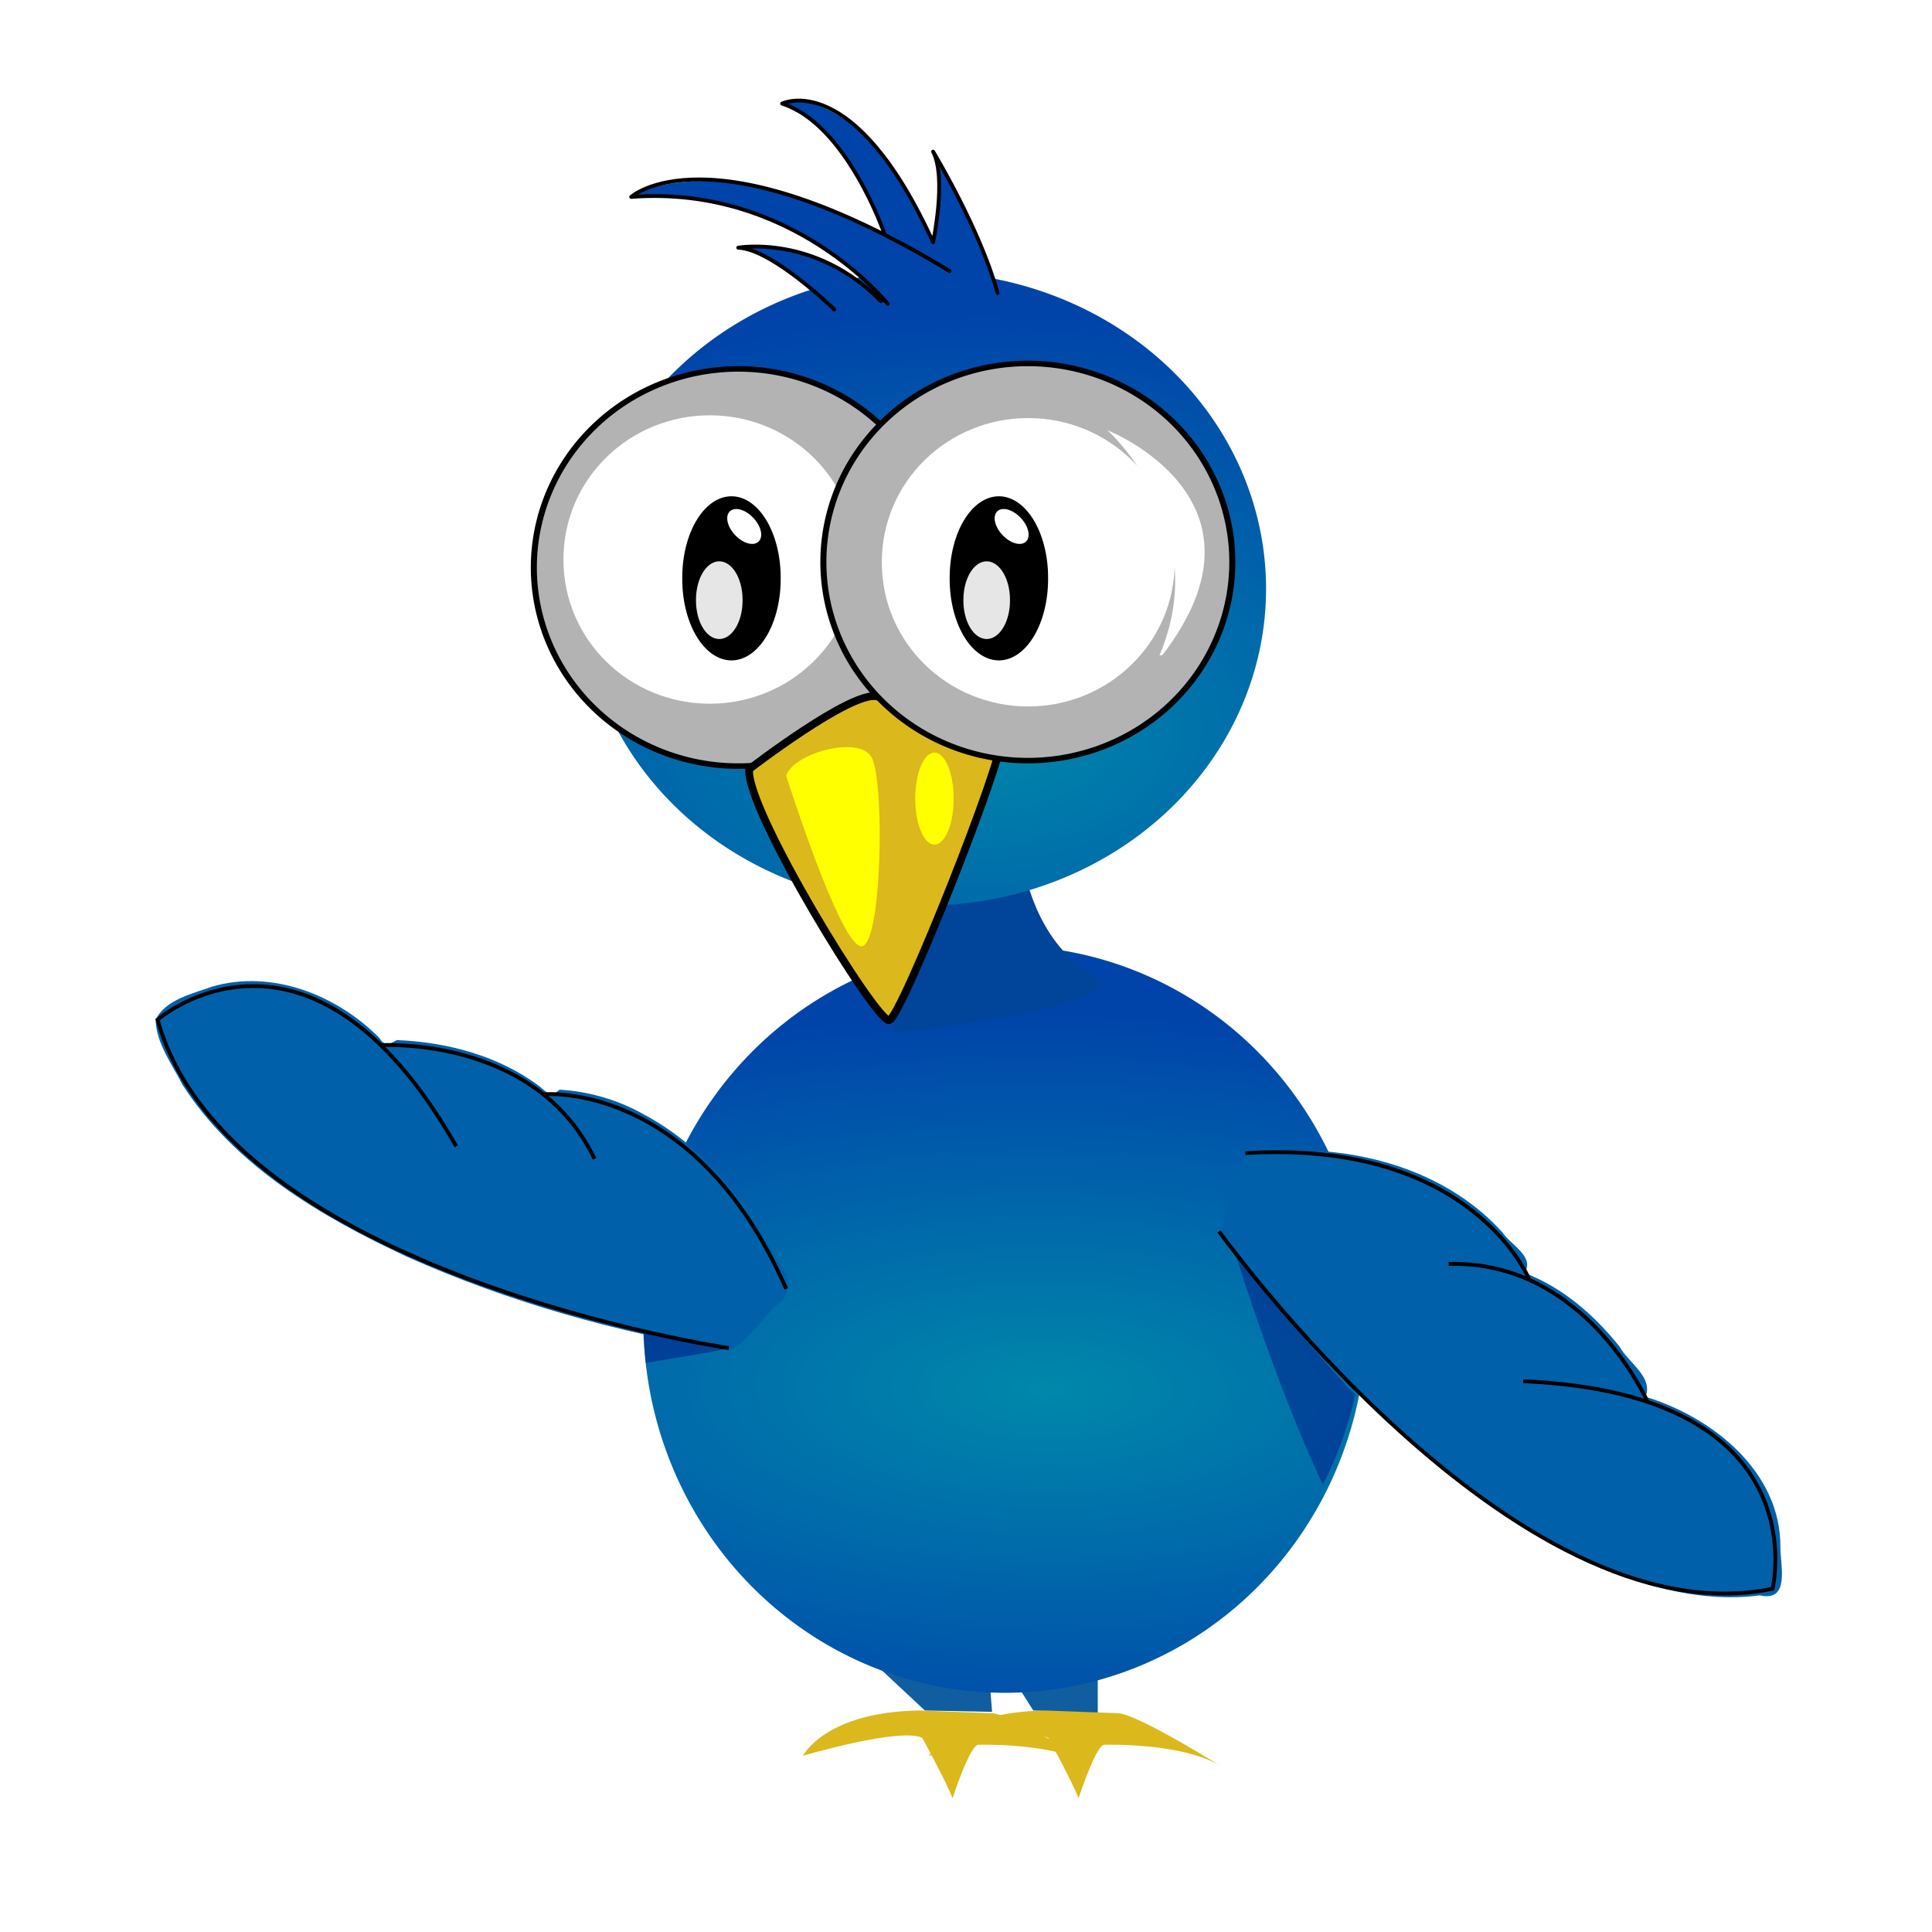 <?xml version="1.0" encoding="UTF-8" standalone="no"?>
<!-- Created with Inkscape (http://www.inkscape.org/) -->
<svg
   xmlns:dc="http://purl.org/dc/elements/1.1/"
   xmlns:cc="http://creativecommons.org/ns#"
   xmlns:rdf="http://www.w3.org/1999/02/22-rdf-syntax-ns#"
   xmlns:svg="http://www.w3.org/2000/svg"
   xmlns="http://www.w3.org/2000/svg"
   xmlns:xlink="http://www.w3.org/1999/xlink"
   xmlns:sodipodi="http://sodipodi.sourceforge.net/DTD/sodipodi-0.dtd"
   xmlns:inkscape="http://www.inkscape.org/namespaces/inkscape"
   width="400"
   height="400"
   id="svg2"
   sodipodi:version="0.32"
   inkscape:version="0.46"
   version="1.0"
   sodipodi:docname="twetty.svg"
   inkscape:output_extension="org.inkscape.output.svg.inkscape">
  <defs
     id="defs4">
    <linearGradient
       inkscape:collect="always"
       id="linearGradient3238">
      <stop
         style="stop-color:#0088aa;stop-opacity:1;"
         offset="0"
         id="stop3240" />
      <stop
         style="stop-color:#0044aa;stop-opacity:1"
         offset="1"
         id="stop3242" />
    </linearGradient>
    <inkscape:perspective
       sodipodi:type="inkscape:persp3d"
       inkscape:vp_x="0 : 526.18109 : 1"
       inkscape:vp_y="0 : 1000 : 0"
       inkscape:vp_z="744.09448 : 526.18109 : 1"
       inkscape:persp3d-origin="372.04724 : 350.78739 : 1"
       id="perspective10" />
    <inkscape:perspective
       id="perspective2390"
       inkscape:persp3d-origin="372.04724 : 350.78739 : 1"
       inkscape:vp_z="744.09448 : 526.18109 : 1"
       inkscape:vp_y="0 : 1000 : 0"
       inkscape:vp_x="0 : 526.18109 : 1"
       sodipodi:type="inkscape:persp3d" />
    <radialGradient
       inkscape:collect="always"
       xlink:href="#linearGradient3238"
       id="radialGradient3244"
       cx="214.501"
       cy="261.426"
       fx="214.501"
       fy="261.426"
       r="35.886"
       gradientTransform="matrix(2.512,2.0067885e-2,-9.2436809e-3,0.915,-319.397,17.279)"
       gradientUnits="userSpaceOnUse" />
    <radialGradient
       inkscape:collect="always"
       xlink:href="#linearGradient3238"
       id="radialGradient3246"
       cx="205.489"
       cy="161.992"
       fx="205.489"
       fy="161.992"
       r="34.339"
       gradientTransform="matrix(2.006,-8.3111689e-3,4.2821233e-3,1.377,-207.459,-58.366)"
       gradientUnits="userSpaceOnUse" />
    <filter
       inkscape:collect="always"
       id="filter3617"
       x="-0.364"
       width="1.729"
       y="-0.336"
       height="1.673">
      <feGaussianBlur
         inkscape:collect="always"
         stdDeviation="8.477"
         id="feGaussianBlur3619" />
    </filter>
    <filter
       inkscape:collect="always"
       id="filter3735"
       x="-0.13"
       width="1.26"
       y="-0.056"
       height="1.113">
      <feGaussianBlur
         inkscape:collect="always"
         stdDeviation="0.687"
         id="feGaussianBlur3737" />
    </filter>
    <radialGradient
       inkscape:collect="always"
       xlink:href="#linearGradient3238"
       id="radialGradient2433"
       gradientUnits="userSpaceOnUse"
       gradientTransform="matrix(2.512,2.0067885e-2,-9.2436809e-3,0.915,-319.397,17.279)"
       cx="214.501"
       cy="261.426"
       fx="214.501"
       fy="261.426"
       r="35.886" />
    <radialGradient
       inkscape:collect="always"
       xlink:href="#linearGradient3238"
       id="radialGradient2435"
       gradientUnits="userSpaceOnUse"
       gradientTransform="matrix(2.512,2.0067885e-2,-9.2436809e-3,0.915,-319.397,17.279)"
       cx="214.501"
       cy="261.426"
       fx="214.501"
       fy="261.426"
       r="35.886" />
  </defs>
  <sodipodi:namedview
     id="base"
     pagecolor="#ffffff"
     bordercolor="#666666"
     borderopacity="1.0"
     inkscape:pageopacity="0.0"
     inkscape:pageshadow="2"
     inkscape:zoom="1.4"
     inkscape:cx="-11.362048"
     inkscape:cy="206.0526"
     inkscape:document-units="px"
     inkscape:current-layer="layer2"
     showgrid="false"
     inkscape:window-width="1427"
     inkscape:window-height="825"
     inkscape:window-x="0"
     inkscape:window-y="171" />
  <g
     inkscape:label="Calque 1"
     inkscape:groupmode="layer"
     id="layer1" />
  <g
     inkscape:groupmode="layer"
     id="layer2"
     inkscape:label="dessin">
    <path
       style="fill:#105ea0;fill-opacity:1;fill-rule:evenodd;stroke:none;stroke-width:1px;stroke-linecap:butt;stroke-linejoin:miter;stroke-opacity:1"
       d="M 174.435,338.229 L 191.481,354.139 L 205.402,354.423 L 204.266,339.933 L 174.435,338.229 z"
       id="path3182" />
    <path
       style="fill:#105ea0;fill-opacity:1;fill-rule:evenodd;stroke:none;stroke-width:1px;stroke-linecap:butt;stroke-linejoin:miter;stroke-opacity:1"
       d="M 208.527,345.615 L 213.925,354.139 L 227.278,354.707 L 227.278,340.786 L 208.527,345.615 z"
       id="path3184" />
    <g
       id="g2399"
       transform="matrix(2.106,0,0,2.367,-240.601,-329.6)"
       style="fill:url(#radialGradient2435);fill-opacity:1;stroke:none;stroke-width:0.7;stroke-miterlimit:4;stroke-dasharray:none;stroke-opacity:1">
      <path
         d="M 248.571,254.643 A 35.536,32.5 0 1 1 177.5,254.643 A 35.536,32.5 0 1 1 248.571,254.643 z"
         sodipodi:ry="32.5"
         sodipodi:rx="35.535713"
         sodipodi:cy="254.64285"
         sodipodi:cx="213.03572"
         id="path2397"
         style="opacity:1;fill:url(#radialGradient2433);fill-opacity:1;stroke:none;stroke-width:0.7;stroke-linecap:round;stroke-linejoin:round;stroke-miterlimit:4;stroke-dasharray:none;stroke-opacity:1"
         sodipodi:type="arc" />
    </g>
    <path
       style="fill:#00459a;fill-opacity:1;fill-rule:evenodd;stroke:none;stroke-width:1px;stroke-linecap:butt;stroke-linejoin:miter;stroke-opacity:1"
       d="M 211.937,179.414 C 211.937,179.414 214.209,194.755 225.858,201.574 C 237.506,208.392 185.231,213.79 185.231,213.79 L 178.696,177.709 L 211.937,179.414 z"
       id="path3205" />
    <path
       style="opacity:1;fill:#0060aa;fill-opacity:1;stroke:none;stroke-width:0.357;stroke-linecap:round;stroke-linejoin:round;stroke-miterlimit:4;stroke-dasharray:none;stroke-opacity:1"
       d="M 160.509,260.119 C 154.249,248.149 145.34,237.135 133.292,230.727 C 127.998,227.711 121.864,225.95 115.849,225.603 C 114.153,227.105 113.363,226.415 111.766,224.961 C 103.304,218.587 92.612,215.762 82.165,215.336 C 80.45,216.272 79.779,216.782 78.442,214.793 C 69.628,205.95 56.331,200.703 43.991,204.242 C 39.839,205.754 34.292,206.914 32.219,211.13 C 32.352,216.046 35.651,220.375 37.824,224.65 C 48.65,241.433 66.575,251.939 84.247,260.187 C 105.427,269.628 127.962,275.954 150.819,279.616 C 154.888,277.857 157.376,273.348 160.601,270.349 C 163.902,268.219 163.885,264.717 161.445,261.905 C 161.133,261.31 160.821,260.714 160.509,260.119 z"
       id="path3211" />
    <path
       style="opacity:0.404;fill:#000080;fill-opacity:1;fill-rule:evenodd;stroke:none;stroke-width:1px;stroke-linecap:butt;stroke-linejoin:miter;stroke-opacity:1"
       d="M 133.175,275.207 C 133.235,277.558 133.412,279.874 133.673,282.168 C 139.566,281.242 144.812,280.34 148.588,279.632 C 149.227,279.512 149.527,279.441 150.08,279.334 C 146.844,278.89 142.662,277.887 137.849,276.549 C 136.347,276.132 134.758,275.679 133.175,275.207 z"
       id="path3212" />
    <path
       id="path3172"
       style="fill:none;fill-rule:evenodd;stroke:#000000;stroke-width:0.795;stroke-linecap:butt;stroke-linejoin:miter;stroke-miterlimit:4;stroke-dasharray:none;stroke-opacity:1"
       d="M 150.879,279.098 C 150.879,279.098 47.191,263.789 32.626,211.117 C 32.626,211.117 63.905,183.803 94.459,237.326 M 78.71,216.395 C 78.71,216.395 110.829,214.287 123.096,239.919 M 112.66,226.561 C 112.66,226.561 143.792,223.653 162.779,266.827" />
    <path
       style="opacity:1;fill:#0060aa;fill-opacity:1;stroke:none;stroke-width:1;stroke-linecap:round;stroke-linejoin:round;stroke-miterlimit:4;stroke-dasharray:none;stroke-opacity:1"
       d="M 258.108,238.315 C 256.123,243.995 253.405,249.895 252.809,255.843 C 273.328,281.927 296.777,307.108 326.638,322.49 C 338.399,327.822 351.273,332.015 364.33,330.299 C 370.68,331.721 368.606,324.198 368.609,320.381 C 368.777,304.682 354.451,293.337 340.675,289.192 C 342.379,285.127 337.087,282.084 335.335,278.834 C 330.1,272.267 323.497,266.516 315.588,263.527 C 317.941,260.301 312.655,257.627 311.119,255.215 C 300.284,243.186 283.912,238.097 268.054,238.118 C 264.796,238.309 261.175,237.072 258.108,238.315 z"
       id="path3215" />
    <path
       sodipodi:type="inkscape:offset"
       inkscape:radius="-0.47705826"
       inkscape:original="M 228.8125 233.84375 C 228.8125 234.18936 235.40237 255.54787 241.6875 268.375 C 243.8561 264.35087 245.4856 259.99664 246.46875 255.375 C 239.6238 248.59517 228.8125 233.84375 228.8125 233.84375 z "
       style="opacity:0.395;fill:#000080;fill-rule:evenodd;stroke:none;stroke-width:1px;stroke-linecap:butt;stroke-linejoin:miter;stroke-opacity:1"
       id="path3214"
       d="M 230.031,236.219 C 230.161,236.635 230.244,236.929 230.406,237.438 C 231.121,239.685 232.129,242.793 233.344,246.281 C 235.667,252.951 238.725,260.977 241.719,267.25 C 243.596,263.589 245.032,259.676 245.938,255.531 C 239.908,249.505 232.204,239.15 230.031,236.219 z"
       transform="matrix(1.591,0,0,1.591,-110.69,-117.83)" />
    <path
       d="M 252.385,254.94 C 252.385,254.94 313.482,340.102 366.976,328.926 C 366.976,328.926 376.932,288.611 315.359,285.964 M 341.178,290.377 C 341.178,290.377 328.342,260.86 299.938,261.694 M 316.592,264.853 C 316.592,264.853 304.919,235.847 257.843,238.741"
       style="fill:none;fill-rule:evenodd;stroke:#000000;stroke-width:0.795;stroke-linecap:butt;stroke-linejoin:miter;stroke-miterlimit:4;stroke-dasharray:none;stroke-opacity:1"
       id="path3180" />
    <path
       id="path3188"
       d="M 231.54,354.707 C 235.801,354.991 253.416,366.071 253.416,366.071 C 245.461,360.673 228.699,361.241 228.699,361.241 C 226.994,360.957 223.301,372.321 223.301,372.321 C 222.448,369.764 217.051,359.821 217.051,359.821 C 212.505,357.548 192.333,363.514 192.333,363.514 C 192.333,363.514 196.879,354.423 216.482,354.139 L 231.54,354.707 z"
       style="fill:#dbb81c;fill-opacity:1;fill-rule:evenodd;stroke:none;stroke-width:1px;stroke-linecap:butt;stroke-linejoin:miter;stroke-opacity:1" />
    <path
       style="fill:#dbb81c;fill-opacity:1;fill-rule:evenodd;stroke:none;stroke-width:1px;stroke-linecap:butt;stroke-linejoin:miter;stroke-opacity:1"
       d="M 205.451,354.707 C 209.713,354.991 227.327,366.071 227.327,366.071 C 219.372,360.673 202.61,361.241 202.61,361.241 C 200.905,360.957 197.212,372.321 197.212,372.321 C 196.36,369.764 190.962,359.821 190.962,359.821 C 186.416,357.548 166.244,363.514 166.244,363.514 C 166.244,363.514 170.79,354.423 190.393,354.139 L 205.451,354.707 z"
       id="path3186" />
    <path
       style="fill:#0044aa;fill-opacity:1;stroke:none;stroke-width:6;stroke-linecap:round;stroke-linejoin:round;stroke-miterlimit:4;stroke-opacity:1"
       d="M 163.447,20.911 C 160.832,22.376 167.857,23.706 168.54,25.231 C 175.228,31.064 179.548,39.113 182.722,47.277 C 182.851,49.244 186.477,49.956 188.167,51.274 C 190.83,52.88 193.677,54.218 196.218,55.998 C 197.837,57.965 201.592,56.845 204.022,57.794 C 206.765,58.768 204.611,55.25 204.28,54.107 C 201.854,48.028 199.14,42.031 195.87,36.359 C 194.873,35.286 194.005,32.91 194.5,35.727 C 194.365,40.517 194.229,45.36 193.235,50.082 C 189.705,43.63 186.683,36.809 181.851,31.175 C 177.52,26.049 170.641,20.583 163.447,20.911 z M 193.484,54.308 C 180.943,47.177 167.738,40.573 153.409,38.039 C 146.952,37.009 138.501,37.266 132.314,39.747 C 130.27,41.926 137.203,40.327 138.407,40.631 C 148.932,41.202 159.279,44.391 168.25,49.938 C 172.043,52.122 175.406,54.949 178.867,57.589 C 184.358,56.85 191.593,57.361 197.13,57.598 C 198.649,56.586 193.995,54.842 193.484,54.308 z M 155.331,51.075 C 155.69,52.755 160.75,53.808 161.914,55.228 C 164.204,56.621 166.166,58.494 168.429,59.903 C 171.01,59.588 173.528,58.698 176.082,58.136 C 177.072,56.86 173.816,56.186 173.131,55.403 C 168.247,52.807 160.879,51.127 155.331,51.075 z"
       id="path2443"
       sodipodi:nodetypes="cccccccccccccccccccccccccc" />
    <path
       sodipodi:type="arc"
       style="opacity:1;fill:url(#radialGradient3246);fill-opacity:1;stroke:none;stroke-width:0.408;stroke-linecap:round;stroke-linejoin:round;stroke-miterlimit:4;stroke-dasharray:none;stroke-opacity:1"
       id="path3190"
       sodipodi:cx="199.73215"
       sodipodi:cy="147.05357"
       sodipodi:rx="33.839287"
       sodipodi:ry="36.160713"
       d="M 233.571,147.054 A 33.839,36.161 0 1 1 165.893,147.054 A 33.839,36.161 0 1 1 233.571,147.054 z"
       transform="matrix(2.094,0,0,1.814,-226.972,-144.857)" />
    <path
       sodipodi:type="arc"
       style="opacity:1;fill:#b3b3b3;stroke:#000000;stroke-width:1;stroke-linecap:round;stroke-linejoin:round;stroke-miterlimit:4;stroke-dasharray:none;stroke-opacity:1"
       id="path3194"
       sodipodi:cx="199.73215"
       sodipodi:cy="147.05357"
       sodipodi:rx="33.839287"
       sodipodi:ry="36.160713"
       d="M 233.571,147.054 A 33.839,36.161 0 1 1 165.893,147.054 A 33.839,36.161 0 1 1 233.571,147.054 z"
       transform="matrix(1.251,0,0,1.137,-97.006,-49.704)" />
    <path
       id="path3621"
       d="M 199.719,116.812 C 184.457,116.812 171.813,130.09 171.812,147.062 C 171.812,164.035 184.457,177.312 199.719,177.312 C 214.981,177.312 227.656,164.029 227.656,147.062 C 227.656,130.096 214.981,116.812 199.719,116.812 z"
       style="fill:#ffffff;fill-opacity:1;stroke:none;stroke-width:1;stroke-linecap:round;stroke-linejoin:round;stroke-miterlimit:4;stroke-opacity:1;filter:url(#filter3617)"
       transform="matrix(1.086,0,0,0.987,-69.934,-29.309)" />
    <path
       style="fill:#dbb81c;fill-opacity:1;fill-rule:evenodd;stroke:#000000;stroke-width:1.591px;stroke-linecap:butt;stroke-linejoin:miter;stroke-opacity:1"
       d="M 155.115,159.242 C 155.115,159.242 176.139,143.048 181.537,144.184 C 186.935,145.321 205.686,151.287 207.107,153.276 C 208.527,155.265 186.651,210.665 184.094,211.233 C 181.537,211.802 154.263,167.481 155.115,159.242 z"
       id="path3196" />
    <path
       transform="matrix(1.251,0,0,1.137,-37.06,-50.84)"
       d="M 233.571,147.054 A 33.839,36.161 0 1 1 165.893,147.054 A 33.839,36.161 0 1 1 233.571,147.054 z"
       sodipodi:ry="36.160713"
       sodipodi:rx="33.839287"
       sodipodi:cy="147.05357"
       sodipodi:cx="199.73215"
       id="path3192"
       style="opacity:1;fill:#b3b3b3;fill-opacity:1;stroke:#000000;stroke-width:1;stroke-linecap:round;stroke-linejoin:round;stroke-miterlimit:4;stroke-dasharray:none;stroke-opacity:1"
       sodipodi:type="arc" />
    <path
       transform="matrix(1.086,0,0,0.987,-4.022,-28.741)"
       style="fill:#ffffff;fill-opacity:1;stroke:none;stroke-width:1;stroke-linecap:round;stroke-linejoin:round;stroke-miterlimit:4;stroke-opacity:1;filter:url(#filter3617)"
       d="M 199.719,116.812 C 184.457,116.812 171.813,130.09 171.812,147.062 C 171.812,164.035 184.457,177.312 199.719,177.312 C 214.981,177.312 227.656,164.029 227.656,147.062 C 227.656,130.096 214.981,116.812 199.719,116.812 z"
       id="path3250" />
    <path
       id="path3198"
       style="fill:none;fill-opacity:1;fill-rule:evenodd;stroke:#000000;stroke-width:0.795;stroke-linecap:round;stroke-linejoin:round;stroke-miterlimit:4;stroke-dasharray:none;stroke-opacity:1"
       d="M 172.73,64.067 C 172.73,64.067 159.945,51.566 152.843,51.282 C 152.843,51.282 168.753,48.441 182.39,62.362 M 183.81,62.93 C 183.81,62.93 164.207,38.213 130.682,40.77 C 130.682,40.77 146.876,25.996 196.595,56.112 M 183.058,48.274 C 183.058,48.274 175.287,25.712 161.934,21.451 C 161.934,21.451 176.707,14.064 193.186,50.145 C 193.186,50.145 196.027,36.792 193.186,31.394 C 193.186,31.394 202.845,47.304 206.539,60.657"
       sodipodi:nodetypes="ccccccccccc" />
    <path
       sodipodi:type="arc"
       style="opacity:1;fill:#000000;fill-opacity:1;stroke:none;stroke-width:1;stroke-linecap:round;stroke-linejoin:round;stroke-miterlimit:4;stroke-dasharray:none;stroke-opacity:1"
       id="path3224"
       sodipodi:cx="64.144684"
       sodipodi:cy="185.34259"
       sodipodi:rx="11.616755"
       sodipodi:ry="19.192898"
       d="M 75.761,185.343 A 11.617,19.193 0 1 1 52.528,185.343 A 11.617,19.193 0 1 1 75.761,185.343 z"
       transform="matrix(0.877,0,0,0.877,95.189,-42.808)" />
    <path
       d="M 75.761,185.343 A 11.617,19.193 0 1 1 52.528,185.343 A 11.617,19.193 0 1 1 75.761,185.343 z"
       sodipodi:ry="19.192898"
       sodipodi:rx="11.616755"
       sodipodi:cy="185.34259"
       sodipodi:cx="64.144684"
       id="path3226"
       style="opacity:1;fill:#e6e6e6;fill-opacity:1;stroke:none;stroke-width:1;stroke-linecap:round;stroke-linejoin:round;stroke-miterlimit:4;stroke-dasharray:none;stroke-opacity:1"
       sodipodi:type="arc"
       transform="matrix(0.415,0,0,0.415,122.299,47.342)" />
    <path
       transform="matrix(0.162,-0.153,0.153,0.162,115.332,88.788)"
       sodipodi:type="arc"
       style="opacity:1;fill:#ffffff;fill-opacity:1;stroke:none;stroke-width:1;stroke-linecap:round;stroke-linejoin:round;stroke-miterlimit:4;stroke-dasharray:none;stroke-opacity:1"
       id="path3228"
       sodipodi:cx="64.144684"
       sodipodi:cy="185.34259"
       sodipodi:rx="11.616755"
       sodipodi:ry="19.192898"
       d="M 75.761,185.343 A 11.617,19.193 0 1 1 52.528,185.343 A 11.617,19.193 0 1 1 75.761,185.343 z" />
    <path
       transform="matrix(0.877,0,0,0.877,150.554,-42.808)"
       d="M 75.761,185.343 A 11.617,19.193 0 1 1 52.528,185.343 A 11.617,19.193 0 1 1 75.761,185.343 z"
       sodipodi:ry="19.192898"
       sodipodi:rx="11.616755"
       sodipodi:cy="185.34259"
       sodipodi:cx="64.144684"
       id="path3230"
       style="opacity:1;fill:#000000;fill-opacity:1;stroke:none;stroke-width:1;stroke-linecap:round;stroke-linejoin:round;stroke-miterlimit:4;stroke-dasharray:none;stroke-opacity:1"
       sodipodi:type="arc" />
    <path
       transform="matrix(0.415,0,0,0.415,177.664,47.342)"
       sodipodi:type="arc"
       style="opacity:1;fill:#e6e6e6;fill-opacity:1;stroke:none;stroke-width:1;stroke-linecap:round;stroke-linejoin:round;stroke-miterlimit:4;stroke-dasharray:none;stroke-opacity:1"
       id="path3232"
       sodipodi:cx="64.144684"
       sodipodi:cy="185.34259"
       sodipodi:rx="11.616755"
       sodipodi:ry="19.192898"
       d="M 75.761,185.343 A 11.617,19.193 0 1 1 52.528,185.343 A 11.617,19.193 0 1 1 75.761,185.343 z" />
    <path
       d="M 75.761,185.343 A 11.617,19.193 0 1 1 52.528,185.343 A 11.617,19.193 0 1 1 75.761,185.343 z"
       sodipodi:ry="19.192898"
       sodipodi:rx="11.616755"
       sodipodi:cy="185.34259"
       sodipodi:cx="64.144684"
       id="path3234"
       style="opacity:1;fill:#ffffff;fill-opacity:1;stroke:none;stroke-width:1;stroke-linecap:round;stroke-linejoin:round;stroke-miterlimit:4;stroke-dasharray:none;stroke-opacity:1"
       sodipodi:type="arc"
       transform="matrix(0.162,-0.153,0.153,0.162,170.698,88.788)" />
    <g
       style="fill:#105ea0;stroke:#000000;stroke-width:0.7;stroke-miterlimit:4;stroke-dasharray:none;stroke-opacity:1;fill-opacity:1"
       transform="matrix(1.323,0,0,1.488,-81.401,-133.863)"
       id="g2429" />
    <g
       style="fill:#105ea0;stroke:#000000;stroke-width:0.7;stroke-miterlimit:4;stroke-dasharray:none;stroke-opacity:1;fill-opacity:1"
       transform="matrix(1.323,0,0,1.488,-81.401,-133.863)"
       id="g2435" />
    <path
       style="fill:#ffff00;fill-rule:evenodd;stroke:none;stroke-width:1px;stroke-linecap:butt;stroke-linejoin:miter;stroke-opacity:1"
       d="M 162.786,160.663 C 162.786,160.663 173.582,194.755 178.128,195.892 C 182.674,197.028 183.242,161.231 180.401,156.685 C 177.56,152.139 163.923,156.117 162.786,160.663 z"
       id="path3216" />
    <path
       sodipodi:type="arc"
       style="opacity:1;fill:#ffff00;fill-opacity:1;stroke:none;stroke-width:0.982;stroke-linecap:round;stroke-linejoin:round;stroke-miterlimit:4;stroke-dasharray:none;stroke-opacity:1"
       id="path3218"
       sodipodi:cx="68.75"
       sodipodi:cy="185.89285"
       sodipodi:rx="7.6785712"
       sodipodi:ry="18.392857"
       d="M 76.429,185.893 A 7.679,18.393 0 1 1 61.071,185.893 A 7.679,18.393 0 1 1 76.429,185.893 z"
       transform="matrix(0.518,0,0,0.518,157.857,69.048)" />
    <path
       style="fill:#ffffff;fill-rule:evenodd;stroke:none;stroke-width:1px;stroke-linecap:butt;stroke-linejoin:miter;stroke-opacity:1;filter:url(#filter3735)"
       d="M 213.929,129.286 C 213.929,129.286 227.857,141.786 220.714,158.571 L 221.071,158.571 C 236.786,138.214 213.929,129.286 213.929,129.286 z"
       id="path3665"
       transform="matrix(1.591,0,0,1.591,-111.092,-116.625)" />
    <g
       style="fill:url(#radialGradient3244);stroke:none;stroke-width:0.7;stroke-miterlimit:4;stroke-dasharray:none;stroke-opacity:1;fill-opacity:1"
       transform="matrix(1.323,0,0,1.488,-81.401,-133.863)"
       id="g2427" />
  </g>
</svg>
